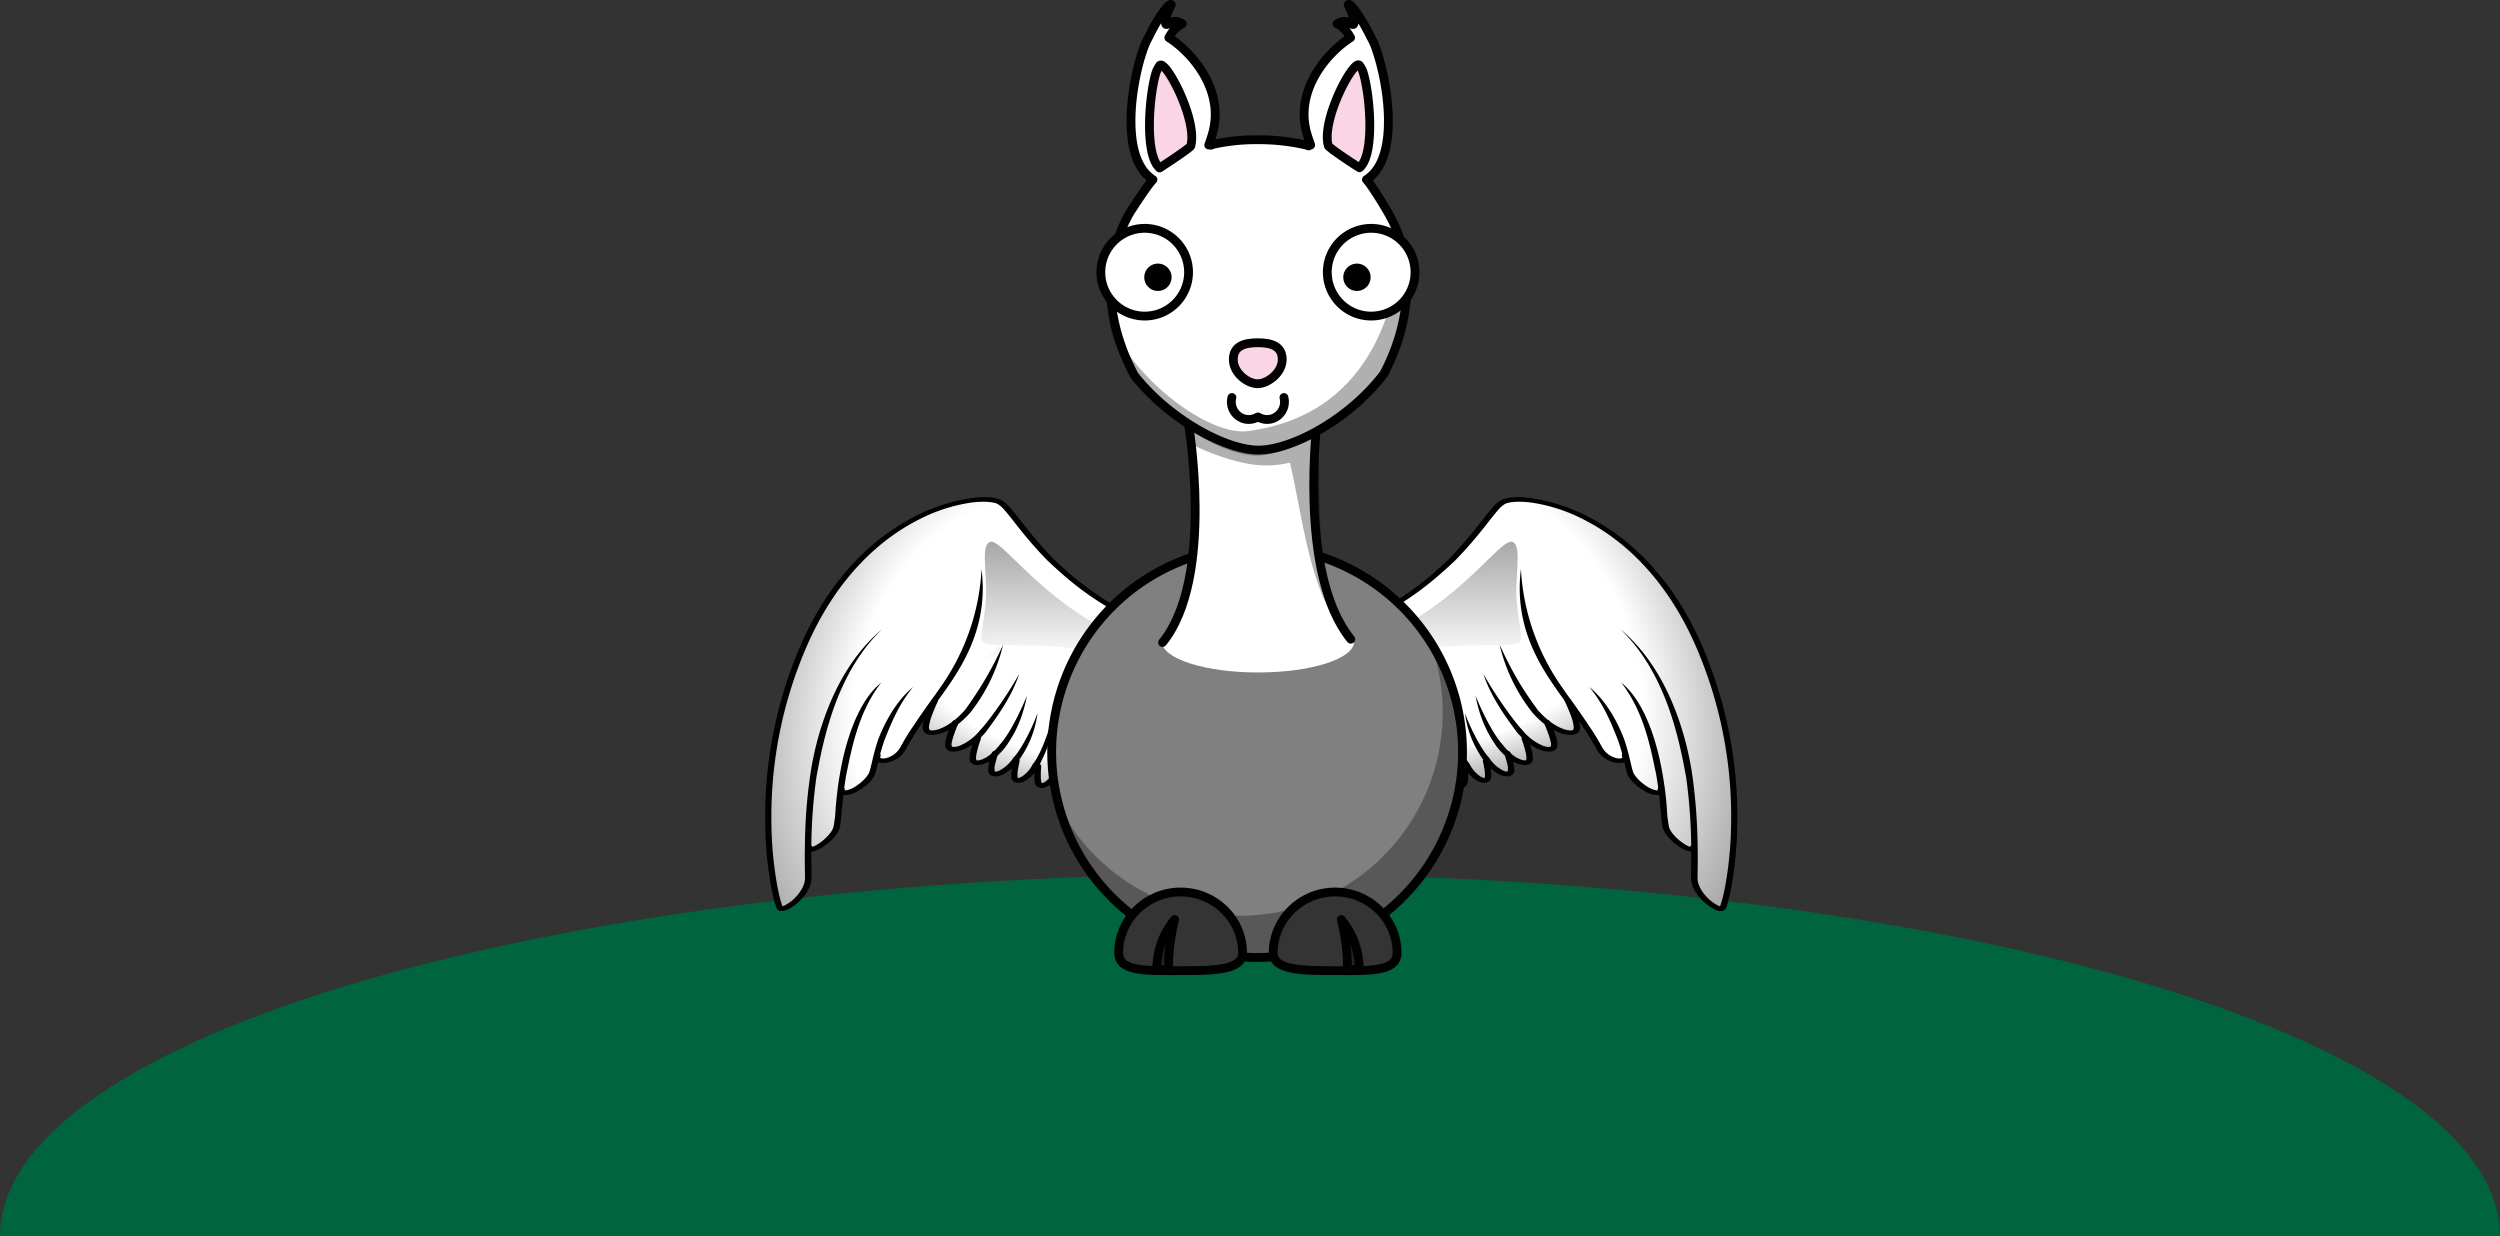 <svg xmlns="http://www.w3.org/2000/svg" xmlns:xlink="http://www.w3.org/1999/xlink" viewBox="0 0 1134.25 560.9"><rect x="0" y="0" width="1134.25" height="560.9" fill="#333333" stroke="none"/><defs><style>.cls-1{fill:#00653e;}.cls-13,.cls-14,.cls-2{fill:#fff;}.cls-3{fill:url(#Unbenannter_Verlauf_2);}.cls-4{fill:url(#Unbenannter_Verlauf_5);}.cls-5{fill:url(#Unbenannter_Verlauf_6);}.cls-6{fill:url(#Unbenannter_Verlauf_6-2);}.cls-7{fill:url(#Unbenannter_Verlauf_5-2);}.cls-8{fill:url(#Unbenannter_Verlauf_6-3);}.cls-9{fill:gray;}.cls-11,.cls-12,.cls-13,.cls-14,.cls-15,.cls-16,.cls-17,.cls-9{stroke:#010101;stroke-width:4px;}.cls-11,.cls-13,.cls-17,.cls-9{stroke-linecap:round;}.cls-11,.cls-12,.cls-13,.cls-14,.cls-15,.cls-17,.cls-9{stroke-linejoin:round;}.cls-10,.cls-12,.cls-18{fill:#010101;}.cls-10,.cls-12{fill-opacity:0.31;}.cls-11{fill:#343434;}.cls-15,.cls-16{fill:#fad5e5;}.cls-17{fill:none;}</style><radialGradient id="Unbenannter_Verlauf_2" cx="734.88" cy="10.01" r="76.27" gradientTransform="matrix(0.56, 2.01, -1.38, 0.19, 290.98, -1178.72)" gradientUnits="userSpaceOnUse"><stop offset="0" stop-color="#fff" stop-opacity="0"/><stop offset="0.5" stop-opacity="0"/><stop offset="1" stop-opacity="0.37"/></radialGradient><linearGradient id="Unbenannter_Verlauf_5" x1="869.24" y1="-225.16" x2="868.05" y2="-341.41" gradientTransform="translate(18.39 415.41) scale(0.72 0.51)" gradientUnits="userSpaceOnUse"><stop offset="0" stop-opacity="0"/><stop offset="1" stop-opacity="0.37"/></linearGradient><radialGradient id="Unbenannter_Verlauf_6" cx="819.92" cy="-132.27" r="77.98" gradientTransform="matrix(1.52, -0.39, 0.25, 0.5, -556.88, 702.84)" gradientUnits="userSpaceOnUse"><stop offset="0" stop-opacity="0"/><stop offset="0.5" stop-opacity="0"/><stop offset="1" stop-opacity="0.37"/></radialGradient><radialGradient id="Unbenannter_Verlauf_6-2" cx="936.75" cy="94.91" r="76.27" gradientTransform="matrix(0.56, -2.01, 1.38, 0.19, -212.32, 2170.34)" xlink:href="#Unbenannter_Verlauf_6"/><linearGradient id="Unbenannter_Verlauf_5-2" x1="963.66" y1="-225.16" x2="962.47" y2="-341.52" gradientTransform="translate(-203.52 415.41) scale(0.72 0.51)" xlink:href="#Unbenannter_Verlauf_5"/><radialGradient id="Unbenannter_Verlauf_6-3" cx="914.82" cy="-187.47" r="77.98" gradientTransform="matrix(1.52, 0.39, -0.25, 0.5, -950.36, 60.26)" xlink:href="#Unbenannter_Verlauf_6"/></defs><title>Element 3</title><g id="Ebene_2" data-name="Ebene 2"><g id="Ebene_1-2" data-name="Ebene 1"><path class="cls-1" d="M0,560.9c0-90.85,253.91-164.5,567.13-164.5s567.13,73.65,567.13,164.5"/><path class="cls-2" d="M504,275.7s-21-10.2-47.5-45.6c0,0-1.6-6-21.3-2.2,0,0-45.9,7.2-71.5,67.4,0,0-20.3,37.6-12.9,102.8,0,0,1.4,18.3,6.6,13.3,0,0,9.6-5.5,9.6-15l-.3-11.2s10.5-1.3,13.5-11.7l1.1-13.4a15.6,15.6,0,0,0,13.7-7.8l2.7-7.8a9.82,9.82,0,0,0,11.9-4.5s7.5-14,11.7-18.3c0,0-3.5,10.4,1.1,10.8,0,0,6.9-.9,10.8-3.5,0,0-7.2,10.3.1,11a20.83,20.83,0,0,0,12.9-8.3s-9.1,12.3-2.6,14.2c0,0,6.2-1.1,9.5-5.3,0,0-5.4,10.5-1.5,10.6,0,0,7.5-1.2,11.8-10.4,0,0-6.9,17.4,1.3,12.5,0,0,4.9-2.8,7.6-10.6,0,0-5.1,15.4,1.3,13.6,0,0,7.3-3.4,9.7-6.2Z"/><path class="cls-2" d="M631.85,275.7s21-10.2,47.5-45.6c0,0,1.6-6,21.3-2.2,0,0,45.9,7.2,71.5,67.4,0,0,20.3,37.6,12.9,102.8,0,0-1.4,18.3-6.6,13.3,0,0-9.6-5.5-9.6-15l.3-11.2s-10.5-1.3-13.5-11.7l-1.2-13.5a15.6,15.6,0,0,1-13.7-7.8l-2.7-7.8a9.82,9.82,0,0,1-11.9-4.5s-7.5-14-11.7-18.3c0,0,3.5,10.4-1.1,10.8,0,0-6.9-.9-10.8-3.5,0,0,7.2,10.3-.1,11a20.83,20.83,0,0,1-12.9-8.3s9.1,12.3,2.6,14.2c0,0-6.2-1.1-9.5-5.3,0,0,5.4,10.5,1.5,10.6,0,0-7.5-1.2-11.8-10.4,0,0,6.9,17.4-1.3,12.5,0,0-4.9-2.8-7.6-10.6,0,0,5.1,15.4-1.3,13.6,0,0-7.3-3.4-9.7-6.2Z"/><g id="g25"><path id="path27" d="M687,225.6a14.75,14.75,0,0,0-5.9,1.3,13.93,13.93,0,0,0-4,3.5c-1.4,1.6-3,3.6-4.8,5.9a204.27,204.27,0,0,1-14.5,16.9c-16.2,15.9-32.6,25.9-61.9,37.6,35.6-9.8,53.5-26.4,64.3-36.5a192.68,192.68,0,0,0,14.7-17c1.8-2.3,3.4-4.3,4.7-5.8a12.61,12.61,0,0,1,3.3-2.9c1.5-.8,6.1-1.4,12.4-.5a75.59,75.59,0,0,1,22.8,7.4c17.2,8.6,36.8,25.4,50.6,56.1a193.93,193.93,0,0,1,16.7,82.6,170,170,0,0,1-2.5,26.9c-.6,3.3-1.2,5.9-1.7,7.7-.3.9-.5,1.6-.7,2.1a.37.37,0,0,0-.1.3c-.2-.1-.4-.1-.8-.3a20.11,20.11,0,0,1-3.9-2.6c-2.7-2.4-5.3-6-5.5-9.4-.1-1.7.2-7.6,0-15.9a249.92,249.92,0,0,0-2.3-30.6c-1.1-8-7-45.5-32.8-67,20.9,19.9,26.8,50.4,29.9,67.2a245.6,245.6,0,0,1,2.3,30.4c.1,8.3-.2,14,0,16,.2,4,3.1,7.8,6.1,10.5a22.76,22.76,0,0,0,4.5,3.1,8.08,8.08,0,0,0,2.2.7,3.26,3.26,0,0,0,2.5-.6,1.52,1.52,0,0,0,.4-.6,4.87,4.87,0,0,0,.3-.7c.2-.6.4-1.3.7-2.2.5-1.9,1.1-4.5,1.7-7.8a171.68,171.68,0,0,0,2.5-27.1,195.16,195.16,0,0,0-16.8-83.2c-13.9-31-33.9-48.2-51.7-57.1a79.45,79.45,0,0,0-23.9-7.8A35.1,35.1,0,0,0,687,225.6Z"/><path id="path29" d="M735.55,309.7c10.4,13.3,13.4,30,15.8,41.4,1.1,6.1,1.6,11.4,2,15.7s.6,7.3,1.1,8.9c1,3.2,4.3,6.4,7.4,8.4a13.11,13.11,0,0,0,4.3,2.1,3.34,3.34,0,0,0,2.4-.1,1.56,1.56,0,0,0,1-1.7,1.24,1.24,0,0,0-1.3-.9,1.34,1.34,0,0,0-1.5.7,11.46,11.46,0,0,1-2.9-1.5c-2.7-1.8-5.8-4.8-6.6-7.4a52.43,52.43,0,0,1-1-8.6,151.09,151.09,0,0,0-2-15.8C753.65,347.6,749.35,320.7,735.55,309.7Z"/><path id="path31" d="M721.05,311.7c6.4,7.6,9.9,16.1,13.1,24.3,2.3,6.6,3.1,11.6,4,14.6,1,3.3,4.7,6.5,8.2,8.4a10.66,10.66,0,0,0,5.2,1.7,4.62,4.62,0,0,0,2.6-.7,2.25,2.25,0,0,0,.9-2,1.07,1.07,0,0,0-.7-.9,2,2,0,0,0-1.5,0,1.07,1.07,0,0,0-.7.9c0,.4-.1.6-.2.6h-.3a10.5,10.5,0,0,1-3.6-1.3c-3-1.7-6.4-4.8-7.2-7.3-.9-2.8-1.7-8-4-14.7-1.1-2.8-6-15.7-15.8-23.6Z"/><path id="path33" d="M690.05,258.2c-3.4,27,9.6,45.4,18.3,57.6,3.4,4.6,7,9.7,9.9,14.1a112.09,112.09,0,0,1,5.9,9.6,12.05,12.05,0,0,0,8.7,6.5,7.82,7.82,0,0,0,4.6-.3,2.52,2.52,0,0,0,1.2-3.3,1.72,1.72,0,0,0-1.8-.7c-.8.2-1.2.7-1,1.3.3.8.1.9-.1,1a4.82,4.82,0,0,1-2.2,0,10.2,10.2,0,0,1-6.8-5.2,101.54,101.54,0,0,0-6.1-9.9c-2.9-4.4-6.5-9.5-9.9-14.1-1.7-2.9-18.9-23.3-20.7-56.6Z"/></g><g id="g35"><path id="path37" d="M680.35,292.5a79.68,79.68,0,0,0,14.8,30.7c4.4,5,8.7,7.9,12.4,9.2a13.87,13.87,0,0,0,5,1,4.89,4.89,0,0,0,3.6-1.2,3.52,3.52,0,0,0,.7-3,22.75,22.75,0,0,0-.9-3.8,75.43,75.43,0,0,0-3.3-7.9,1.8,1.8,0,0,0-1.8-.7c-.8.2-1.2.7-.9,1.3,1,2.2,2.3,5.2,3.2,7.8a21,21,0,0,1,.8,3.5,2.82,2.82,0,0,1-.2,1.7c-.1.1-.4.3-1.2.3a10.25,10.25,0,0,1-3.6-.8c-3-1.1-7.1-3.7-11.3-8.5C690.75,312.6,686.65,306,680.35,292.5Z"/><path id="path39" d="M673,305.7c3.2,9.9,9.3,18.5,15.2,26.5,3.6,4.2,7.2,6.7,10.3,7.9a11.36,11.36,0,0,0,4.2.9,4.17,4.17,0,0,0,3.2-1.1c.8-.8.7-1.6.7-2.6a13.2,13.2,0,0,0-.7-3.2c-.7-2.3-1.8-4.8-2.6-6.7a1.72,1.72,0,0,0-1.8-.7c-.8.1-1.2.7-1,1.3a68.19,68.19,0,0,1,2.5,6.5,23.77,23.77,0,0,1,.7,2.9,2.16,2.16,0,0,1-.2,1.3s-.2.2-.9.2a8.39,8.39,0,0,1-2.9-.7,23.81,23.81,0,0,1-9.2-7.2C687.85,328.5,678.55,315.8,673,305.7Z"/><path id="path41" d="M669.45,315.7c2.3,11.9,6.4,18.4,9.5,22.9,3,3.9,6,6.3,8.8,7.5a11.93,11.93,0,0,0,3.8,1,4.41,4.41,0,0,0,3.1-.9,2.75,2.75,0,0,0,.8-2.4,15.51,15.51,0,0,0-.4-2.9,63.39,63.39,0,0,0-1.9-6.1,1.21,1.21,0,0,0-1-.8,1.65,1.65,0,0,0-1.4.3.91.91,0,0,0-.4,1,45.51,45.51,0,0,1,1.8,5.9,15.07,15.07,0,0,1,.4,2.6,2.15,2.15,0,0,1-.2,1.1s-.1.1-.6.1a6.79,6.79,0,0,1-2.5-.7c-2.1-.9-4.9-3-7.7-6.7-1.5-1.5-6.2-7.8-12.1-21.9Z"/><path id="path43" d="M664.65,323.6a47.89,47.89,0,0,0,2.4,9.9,47.22,47.22,0,0,0,5.9,11.2,19.54,19.54,0,0,0,7.2,6.6,8.17,8.17,0,0,0,3.3.9,3.62,3.62,0,0,0,2.8-.8,2.56,2.56,0,0,0,.8-2.1,13,13,0,0,0-.3-2.6c-.4-1.8-1-3.8-1.4-5.2a1.54,1.54,0,0,0-1.7-.8c-.8.1-1.3.7-1.1,1.2.4,1.4,1,3.4,1.4,5.1a6,6,0,0,1,.2,2.2,3.53,3.53,0,0,1-.2.9h-.3a4.94,4.94,0,0,1-1.9-.6,16.77,16.77,0,0,1-6.2-5.8c-1.7-1.5-7-9.6-10.9-20.1Z"/><path id="path45" d="M641,348.3a17.15,17.15,0,0,0,5.3,8.4,9.19,9.19,0,0,0,3.1,1.6,4.37,4.37,0,0,0,3.2-.3,3.12,3.12,0,0,0,1.5-2.1,11.54,11.54,0,0,0,.6-2.8c.3-2,.3-4.3.4-5.9,0-.6-.6-1-1.4-1s-1.5.4-1.5,1a40.42,40.42,0,0,1-.4,5.8,13.75,13.75,0,0,1-.5,2.5c-.2.6-.6,1-.5,1s0,.1-.5,0a6,6,0,0,1-2-1c-1.6-1.2-3.4-3.6-4.6-7.5a84.92,84.92,0,0,1-2.1-23.2c-3.5,7.1-1.5,18.8-.6,23.5Z"/><path id="path47" d="M630.25,319.7c-4,10.2-2.5,21.8-2.1,26.1.7,4.4,2.3,7.4,4.2,9.2a8,8,0,0,0,3,1.9,4.69,4.69,0,0,0,3.3,0,3.67,3.67,0,0,0,1.9-2,18.16,18.16,0,0,0,1.1-2.8,63.09,63.09,0,0,0,1.3-6.2c.1-.4-.1-.7-.6-1a1.72,1.72,0,0,0-1.4-.1,1.23,1.23,0,0,0-.9.8,54.64,54.64,0,0,1-1.3,6,25.58,25.58,0,0,1-.9,2.6c-.3.7-.8,1-.7,1s-.1.1-.6-.1a5.83,5.83,0,0,1-1.9-1.3c-1.5-1.4-3-4.1-3.7-8.3-.9-4.6-1.2-18.6-.7-25.8Z"/><path id="path49" d="M620.25,317.6c-5.9,8.3-5.6,19.4-5.8,23.2.1,4.7,1.3,7.8,3,9.9a7.2,7.2,0,0,0,2.8,2.2,5,5,0,0,0,3.4.2,4.41,4.41,0,0,0,2.3-1.9,15.74,15.74,0,0,0,1.6-2.9,54.88,54.88,0,0,0,2.3-6.3c.2-.6-.3-1.1-1.1-1.2s-1.6.2-1.7.8c-.6,1.7-1.4,4.1-2.3,6.1a12.63,12.63,0,0,1-1.4,2.6c-.5.7-1,1-.9,1s-.2.1-.6-.1a4.59,4.59,0,0,1-1.8-1.5c-1.3-1.6-2.5-4.5-2.6-8.9A69.45,69.45,0,0,1,620.25,317.6Z"/><path id="path51" d="M658.45,327.6c-.4,8.5,2.5,13.5,5.5,19.9a16.36,16.36,0,0,0,6,6.6,7.18,7.18,0,0,0,2.9,1,4,4,0,0,0,2.8-.7,2.83,2.83,0,0,0,.9-2,10,10,0,0,0-.1-2.4c-.2-1.7-.6-3.7-.9-5.1-.1-.6-.9-.9-1.6-.9s-1.3.6-1.2,1.2c.3,1.4.7,3.3.9,4.9a17,17,0,0,1,.1,2.1c-.1.6-.3.9-.2.8s.2,0-.1,0a4,4,0,0,1-1.6-.6,14.35,14.35,0,0,1-5.1-5.8c-1.9-2.1-5.5-9.4-8.3-19Z"/><path id="path53" d="M650.85,327.9c-1.8,8.1,2.1,18.2,3.2,21.3a15.48,15.48,0,0,0,5.1,7,6.29,6.29,0,0,0,2.8,1.2,3.36,3.36,0,0,0,2.8-.5,2.91,2.91,0,0,0,1.1-1.9,9,9,0,0,0,.2-2.4c0-1.8-.1-3.7-.2-5.1,0-.6-.7-1-1.5-1a1.27,1.27,0,0,0-1.4,1.1,38.55,38.55,0,0,1,.2,4.9,11.49,11.49,0,0,1-.2,2.1,2.5,2.5,0,0,1-.3.8c.1-.1.2,0-.1-.1a4.49,4.49,0,0,1-1.5-.7,13.19,13.19,0,0,1-4.3-6.1C655.45,346.4,652.45,336.6,650.85,327.9Z"/><path id="path55" d="M604.65,319.5c-2.7,5.8-2.5,12.5-2.8,15.7-.5,4.6.3,7.9,1.7,10a7.14,7.14,0,0,0,2.5,2.4,4.76,4.76,0,0,0,3.3.5,4.66,4.66,0,0,0,2.5-1.8,18.48,18.48,0,0,0,1.9-2.7c1.2-2,2.3-4.4,3.1-6.1a.75.75,0,0,0-.2-1,1.65,1.65,0,0,0-1.4-.3,1.77,1.77,0,0,0-1.1.7c-.8,1.7-1.9,4-3,6-.6,1-1.2,1.8-1.7,2.5a3.85,3.85,0,0,1-1.1.9,1.55,1.55,0,0,1-.6-.2,3.45,3.45,0,0,1-1.6-1.6c-1.1-1.7-2-5.4-2.2-9.8-.1-2.8.4-8.8.7-15.2Z"/></g><path id="path57" class="cls-3" d="M768.15,384.5c-.5-3.2,0,7.1.5,14.5s10.9,14.8,12.7,13.2,16.3-59.1-11.3-120.8-79.4-68.1-88-63.6,10.2,4.7,8.2,31.5,13.4,47.9,19.5,56.1c6.8,9.2,14.3,20.5,15.9,23.8,3.2,6.7,13.6,7.7,11.8,3.5s.5,1.9,2.3,7.7,14.1,12.5,14.1,7.7.5,11.6,2.3,17.3c1.6,5.9,12.4,12.3,12,9.1Z"/><g id="path59"><path class="cls-4" d="M600.15,305.6c-7.3-3.2,25.9-13.4,47.9-28.6s33.6-32.1,37.9-31.2,2,12.5,2,22.6,2.9,18.8,2,22.3-22.2,1-38.6,3.2-48.3,12.9-51.2,11.7Z"/></g><path id="path61" class="cls-5" d="M711.25,317.9c2,4.3,5.4,12,3.7,13.9s-10,.8-18.6-9-14.8-29.6-14.8-29.6m20.3,34.6c1.6,3.6,4.3,10.1,2.8,11.6s-8.3.6-15.3-7.7-15.1-25.4-15.1-25.4m17.5,28.6c1.2,3.3,3.2,9.2,1.8,10.5s-7.5.3-13.3-7.4-12-23.4-12-23.4M684,341.8c.9,2.9,2.4,7.9,1.2,9s-6.3.1-10.9-6.6S665,324,665,324m-11.2,23.2c-.1,3.3-.3,9-2,10s-6.8-1.1-9.3-9.2-2.8-23.6-2.8-23.6m1.9,21.3c-.6,3.4-1.7,9.4-3.6,10.3s-7-1.7-8.4-10.4.8-24.9.8-24.9m-2,21.2c-1.1,3.5-3.2,9.6-5.4,10.3s-7-2.3-7.1-11.4,3.3-24.1,3.3-24.1m55,28.5c.6,2.8,1.6,7.6.4,8.7s-5.6-.2-9.2-6.7-7-19.6-7-19.6m6.1,20c.2,2.8.6,7.7-.7,8.6s-5.6-.6-8.3-7.3-4.4-20-4.4-20m-35.5,8.2c-1.6,3.4-4.4,9.4-6.6,10s-6.7-2.8-5.7-11.8,1.5-14.7,1.5-14.7"/><g id="g63"><g id="g65"><path id="path67" d="M448.42,225.6a14.75,14.75,0,0,1,5.9,1.3,13.93,13.93,0,0,1,4,3.5c1.4,1.6,3,3.6,4.8,5.9a204.27,204.27,0,0,0,14.5,16.9c16.2,15.9,32.6,25.9,61.9,37.6-35.6-9.8-53.5-26.4-64.3-36.5a192.69,192.69,0,0,1-14.7-17c-1.8-2.3-3.4-4.3-4.7-5.8a12.61,12.61,0,0,0-3.3-2.9c-1.5-.8-6.1-1.4-12.4-.5a75.59,75.59,0,0,0-22.8,7.4c-17.2,8.6-36.8,25.4-50.6,56.1A193.93,193.93,0,0,0,350,374.2a170,170,0,0,0,2.5,26.9c.6,3.3,1.2,5.9,1.7,7.7.3.9.5,1.6.7,2.1a.37.37,0,0,1,.1.3c.2-.1.4-.1.8-.3a20.11,20.11,0,0,0,3.9-2.6c2.7-2.4,5.3-6,5.5-9.4.1-1.7-.2-7.6,0-15.9a231.46,231.46,0,0,1,2.3-30.6c1.1-8,7-45.5,32.8-67-20.9,19.9-26.8,50.4-29.9,67.2a245.61,245.61,0,0,0-2.3,30.4c-.1,8.3.2,14,0,16-.2,4-3.1,7.8-6.1,10.5a22.76,22.76,0,0,1-4.5,3.1,8.09,8.09,0,0,1-2.2.7,3.26,3.26,0,0,1-2.5-.6,1.52,1.52,0,0,1-.4-.6,4.88,4.88,0,0,1-.3-.7c-.2-.6-.4-1.3-.7-2.2-.5-1.9-1.1-4.5-1.7-7.8a171.68,171.68,0,0,1-2.5-27.1A195.16,195.16,0,0,1,364,291.1c13.9-31,33.9-48.2,51.7-57.1a79.45,79.45,0,0,1,23.9-7.8A35.1,35.1,0,0,1,448.42,225.6Z"/><path id="path69" d="M399.82,309.7c-10.4,13.3-13.4,30-15.8,41.4-1.1,6.1-1.6,11.4-2,15.7s-.6,7.3-1.1,8.9c-1,3.2-4.3,6.4-7.4,8.4a13.11,13.11,0,0,1-4.3,2.1,3.34,3.34,0,0,1-2.4-.1,1.56,1.56,0,0,1-1-1.7,1.24,1.24,0,0,1,1.3-.9,1.34,1.34,0,0,1,1.5.7,11.46,11.46,0,0,0,2.9-1.5c2.7-1.8,5.8-4.8,6.6-7.4a52.43,52.43,0,0,0,1-8.6c.4-4.3.9-9.7,2-15.8C381.72,347.6,386,320.7,399.82,309.7Z"/><path id="path71" d="M414.32,311.7c-6.4,7.6-9.9,16.1-13.1,24.3-2.3,6.6-3.1,11.6-4,14.6-1,3.3-4.7,6.5-8.2,8.4a10.66,10.66,0,0,1-5.2,1.7,4.62,4.62,0,0,1-2.6-.7,2.25,2.25,0,0,1-.9-2,1.07,1.07,0,0,1,.7-.9,2,2,0,0,1,1.5,0,1.07,1.07,0,0,1,.7.9c0,.4.1.6.2.6h.3a10.5,10.5,0,0,0,3.6-1.3c3-1.7,6.4-4.8,7.2-7.3.9-2.8,1.7-8,4-14.7,1.1-2.8,6.1-15.7,15.8-23.6Z"/><path id="path73" d="M445.32,258.2c3.4,27-9.6,45.4-18.3,57.6-3.4,4.6-7,9.7-9.9,14.1a112.09,112.09,0,0,0-5.9,9.6,12.05,12.05,0,0,1-8.7,6.5,7.82,7.82,0,0,1-4.6-.3,2.52,2.52,0,0,1-1.2-3.3,1.72,1.72,0,0,1,1.8-.7c.8.2,1.2.7,1,1.3-.3.8-.1.9.1,1a4.82,4.82,0,0,0,2.2,0,10.2,10.2,0,0,0,6.8-5.2,101.55,101.55,0,0,1,6.1-9.9c2.9-4.4,6.5-9.5,9.9-14.1,1.7-2.9,19-23.3,20.7-56.6Z"/></g><g id="g75"><path id="path77" d="M455.12,292.5a79.68,79.68,0,0,1-14.8,30.7c-4.4,5-8.7,7.9-12.4,9.2a13.87,13.87,0,0,1-5,1,4.89,4.89,0,0,1-3.6-1.2,3.52,3.52,0,0,1-.7-3,22.74,22.74,0,0,1,.9-3.8,75.43,75.43,0,0,1,3.3-7.9,1.8,1.8,0,0,1,1.8-.7c.8.2,1.2.7.9,1.3-1,2.2-2.3,5.2-3.2,7.8a21,21,0,0,0-.8,3.5,2.82,2.82,0,0,0,.2,1.7c.1.1.4.3,1.2.3a10.25,10.25,0,0,0,3.6-.8c3-1.1,7.1-3.7,11.3-8.5A165.37,165.37,0,0,0,455.12,292.5Z"/><path id="path79" d="M462.42,305.7c-3.2,9.9-9.3,18.5-15.2,26.5-3.6,4.2-7.2,6.7-10.3,7.9a11.36,11.36,0,0,1-4.2.9,4.17,4.17,0,0,1-3.2-1.1c-.8-.8-.7-1.6-.7-2.6a13.2,13.2,0,0,1,.7-3.2c.7-2.3,1.8-4.8,2.6-6.7a1.72,1.72,0,0,1,1.8-.7c.8.2,1.2.7,1,1.3a68.19,68.19,0,0,0-2.5,6.5,23.78,23.78,0,0,0-.7,2.9,2.17,2.17,0,0,0,.2,1.3s.2.2.9.2a8.4,8.4,0,0,0,2.9-.7,23.81,23.81,0,0,0,9.2-7.2C447.52,328.5,456.92,315.8,462.42,305.7Z"/><path id="path81" d="M465.92,315.7c-2.3,11.9-6.4,18.4-9.5,22.9-3,3.9-6,6.3-8.8,7.5a11.93,11.93,0,0,1-3.8,1,4.41,4.41,0,0,1-3.1-.9,2.75,2.75,0,0,1-.8-2.4,15.5,15.5,0,0,1,.4-2.9,63.37,63.37,0,0,1,1.9-6.1,1.21,1.21,0,0,1,1-.8,1.65,1.65,0,0,1,1.4.3.91.91,0,0,1,.4,1,45.5,45.5,0,0,0-1.8,5.9,15.07,15.07,0,0,0-.4,2.6,2.15,2.15,0,0,0,.2,1.1s.1.1.6.1a6.79,6.79,0,0,0,2.5-.7c2.1-.9,4.9-3,7.7-6.7,1.5-1.5,6.2-7.8,12.1-21.9Z"/><path id="path83" d="M470.72,323.6a47.89,47.89,0,0,1-2.4,9.9,47.21,47.21,0,0,1-5.9,11.2,19.54,19.54,0,0,1-7.2,6.6,8.17,8.17,0,0,1-3.3.9,3.62,3.62,0,0,1-2.8-.8,2.56,2.56,0,0,1-.8-2.1,13,13,0,0,1,.3-2.6c.4-1.8,1-3.8,1.4-5.2a1.54,1.54,0,0,1,1.7-.8c.8.1,1.3.7,1.1,1.2-.4,1.4-1,3.4-1.4,5.1a6,6,0,0,0-.2,2.2c.1.6.3,1,.2.9h.3a4.94,4.94,0,0,0,1.9-.6,16.77,16.77,0,0,0,6.2-5.8c1.8-1.5,7-9.6,10.9-20.1Z"/><path id="path85" d="M494.42,348.3a17.15,17.15,0,0,1-5.3,8.4,9.19,9.19,0,0,1-3.1,1.6,4.37,4.37,0,0,1-3.2-.3,3.12,3.12,0,0,1-1.5-2.1,11.54,11.54,0,0,1-.6-2.8c-.3-2-.3-4.3-.4-5.9,0-.6.6-1,1.4-1s1.5.4,1.5,1a40.41,40.41,0,0,0,.4,5.8,13.75,13.75,0,0,0,.5,2.5c.2.6.6,1,.5,1s0,.1.5,0a6,6,0,0,0,2-1c1.6-1.2,3.4-3.6,4.6-7.5a84.92,84.92,0,0,0,2.1-23.2c3.5,7.1,1.6,18.8.6,23.5Z"/><path id="path87" d="M505.12,319.7c4,10.2,2.5,21.8,2.1,26.1-.7,4.4-2.3,7.4-4.2,9.2a8,8,0,0,1-3,1.9,4.69,4.69,0,0,1-3.3,0,3.67,3.67,0,0,1-1.9-2,18.15,18.15,0,0,1-1.1-2.8,63.1,63.1,0,0,1-1.3-6.2c-.1-.4.1-.7.6-1a1.72,1.72,0,0,1,1.4-.1,1.23,1.23,0,0,1,.9.8,54.64,54.64,0,0,0,1.3,6,25.56,25.56,0,0,0,.9,2.6c.3.7.8,1,.7,1s.1.1.6-.1a5.83,5.83,0,0,0,1.9-1.3c1.5-1.4,3-4.1,3.7-8.3.9-4.6,1.3-18.6.7-25.8Z"/><path id="path89" d="M515.22,317.6c5.9,8.3,5.6,19.4,5.8,23.2-.1,4.7-1.3,7.8-3,9.9a7.2,7.2,0,0,1-2.8,2.2,5,5,0,0,1-3.4.2,4.41,4.41,0,0,1-2.3-1.9,15.74,15.74,0,0,1-1.6-2.9,54.87,54.87,0,0,1-2.3-6.3c-.2-.6.3-1.1,1.1-1.2s1.6.2,1.7.8c.6,1.7,1.4,4.1,2.3,6.1a12.63,12.63,0,0,0,1.4,2.6c.5.7,1,1,.9,1s.2.1.6-.1a4.59,4.59,0,0,0,1.8-1.5c1.3-1.6,2.5-4.5,2.6-8.9A75.16,75.16,0,0,0,515.22,317.6Z"/><path id="path91" d="M476.92,327.6c.4,8.5-2.5,13.5-5.5,19.9a16.37,16.37,0,0,1-6,6.6,7.18,7.18,0,0,1-2.9,1,3.83,3.83,0,0,1-2.8-.7,2.83,2.83,0,0,1-.9-2,10,10,0,0,1,.1-2.4c.2-1.7.6-3.7.9-5.1.1-.6.9-.9,1.6-.9s1.3.6,1.2,1.2c-.3,1.4-.7,3.3-.9,4.9a17,17,0,0,0-.1,2.1c.1.6.3.9.2.8s-.2,0,.1,0a4,4,0,0,0,1.6-.6,14.35,14.35,0,0,0,5.1-5.8c2-2.1,5.5-9.4,8.3-19Z"/><path id="path93" d="M484.52,327.9c1.8,8.1-2.1,18.2-3.2,21.3a15.48,15.48,0,0,1-5.1,7,6.29,6.29,0,0,1-2.8,1.2,3.36,3.36,0,0,1-2.8-.5,2.91,2.91,0,0,1-1.1-1.9,9,9,0,0,1-.2-2.4c0-1.8.1-3.7.2-5.1,0-.6.7-1,1.5-1a1.27,1.27,0,0,1,1.4,1.1,38.56,38.56,0,0,0-.2,4.9,11.49,11.49,0,0,0,.2,2.1,2.5,2.5,0,0,0,.3.8c-.1-.1-.2,0,.1-.1a4.49,4.49,0,0,0,1.5-.7,13.19,13.19,0,0,0,4.3-6.1C479.92,346.4,482.92,336.6,484.52,327.9Z"/><path id="path95" d="M530.72,319.5c2.7,5.8,2.5,12.5,2.8,15.7.5,4.6-.3,7.9-1.7,10a7.14,7.14,0,0,1-2.5,2.4,4.76,4.76,0,0,1-3.3.5,4.66,4.66,0,0,1-2.5-1.8,18.48,18.48,0,0,1-1.9-2.7c-1.2-2-2.3-4.4-3.1-6.1a.75.75,0,0,1,.2-1,1.65,1.65,0,0,1,1.4-.3,1.77,1.77,0,0,1,1.1.7c.8,1.7,1.9,4,3,6,.6,1,1.2,1.8,1.7,2.5a3.85,3.85,0,0,0,1.1.9,1.55,1.55,0,0,0,.6-.2,3.45,3.45,0,0,0,1.6-1.6c1.1-1.7,2-5.4,2.2-9.8.1-2.8-.3-8.8-.7-15.2Z"/></g><path id="path97" class="cls-6" d="M367.22,384.5c.5-3.2,0,7.1-.5,14.5s-10.9,14.8-12.7,13.2-16.3-59.1,11.3-120.8,79.4-68.1,88-63.6-10.2,4.7-8.2,31.5-13.4,47.9-19.5,56.1c-6.8,9.2-14.3,20.5-15.9,23.8-3.2,6.7-13.6,7.7-11.8,3.5s-.5,1.9-2.3,7.7-14.1,12.5-14.1,7.7-.5,11.6-2.3,17.3-12.4,12.3-12,9.1Z"/><g id="path99"><path class="cls-7" d="M535.22,305.6c7.3-3.2-25.9-13.4-47.9-28.6s-33.6-32.1-37.9-31.2-2,12.5-2,22.6-2.9,18.8-2,22.3,22.2,1,38.6,3.2,48.3,12.9,51.2,11.7Z"/></g><path id="path101" class="cls-8" d="M424.12,317.9c-2,4.3-5.4,12-3.7,13.9s10,.8,18.6-9,14.9-29.7,14.9-29.7m-20.4,34.7c-1.6,3.6-4.3,10.1-2.8,11.6s8.3.6,15.3-7.7,15.2-25.4,15.2-25.4m-17.5,28.6c-1.2,3.3-3.2,9.2-1.8,10.5s7.5.3,13.3-7.4,12-23.4,12-23.4m-15.8,27.2c-.9,2.9-2.4,7.9-1.2,9s6.3.1,10.9-6.6,9.3-20.2,9.3-20.2m11.3,23.2c.1,3.3.3,9,2,10s6.8-1.1,9.3-9.2,2.8-23.6,2.8-23.6m-2,21.3c.6,3.4,1.7,9.4,3.6,10.3s7-1.7,8.4-10.4-.8-24.9-.8-24.9m2,21.2c1.1,3.5,3.2,9.6,5.4,10.3s7-2.3,7.1-11.4-3.3-24.1-3.3-24.1m-54.9,28.5c-.6,2.8-1.6,7.6-.4,8.7s5.6-.2,9.2-6.7,7-19.6,7-19.6m-6.2,20c-.2,2.8-.6,7.7.7,8.6s5.6-.6,8.3-7.3,4.4-20,4.4-20m35.5,8.2c1.6,3.4,4.4,9.4,6.6,10s6.7-2.8,5.7-11.8-1.5-14.7-1.5-14.7"/></g><path id="path214" class="cls-9" d="M663.55,341.3a93.2,93.2,0,1,1-93.2-93.3,93.25,93.25,0,0,1,93.2,93.3Z"/><path id="path216" class="cls-10" d="M650.85,297.4a92.22,92.22,0,0,1-169.6,69.8,92.22,92.22,0,0,0,180.7-26A91,91,0,0,0,650.85,297.4Z"/><path id="path218" class="cls-11" d="M563.75,432.3c0,7.8-12.6,8.1-28.1,8.1s-28.1.6-28.1-8.1c0-15.2,12.6-27.6,28.1-27.6S563.75,417.1,563.75,432.3Z"/><path id="path220" class="cls-12" d="M524.85,439.9a35.13,35.13,0,0,1,8.1-22.7s-3.2,11.9-2.7,22.7Z"/><path id="path222" class="cls-11" d="M577.65,432.3c0,7.8,12.6,8.1,28.1,8.1s28.1.6,28.1-8.1c0-15.2-12.6-27.6-28.1-27.6S577.65,417.1,577.65,432.3Z"/><path id="path224" class="cls-12" d="M616.65,439.9a35.13,35.13,0,0,0-8.1-22.7s3.2,11.9,2.7,22.7Z"/><path id="path226" class="cls-2" d="M614.35,291.1c0-7.7-19.5-14-43.6-14s-43.6,6.3-43.6,14,19.5,14,43.6,14,43.6-6.2,43.6-14"/><path id="path228" class="cls-13" d="M527.45,291.5c24-29.5,11.6-100.3,11.6-100.3l58.8-2.5s-9.5,71.3,15,101.3"/><path id="path230" class="cls-10" d="M597.85,188.7l-16.8.7-42,1.8s.2,3.8.3,9.8c12.9,6.4,25.9,10.2,35,10.2a48.87,48.87,0,0,0,10.9-1.3c6.1,26,9.3,62.6,27.3,79.8l.3.2c-16.8-20.7-13.4-60.9-14.6-83.9-.1-2.6-.2-5-.3-7.1,0-1.7-.1-3.2-.1-4.5v-5.7Z"/><path id="path232" class="cls-14" d="M630.75,98.3c.2,0-7.9-13.8-10.8-16.8a6.88,6.88,0,0,0,1.6-1.2c13.2-10.7,8.1-43.1,2.8-58a27.62,27.62,0,0,0-2.5-5.6c-3.7-7.7-9.1-15.7-10.2-14.6,2.8,5.6,3.1,8.9,2.3,9-1.4.3-3-3.1-7.3-.3,3,1.3,4.9,4.1,6.1,6.3-10.2,6.4-25.8,23.8-19.7,43.9.5,1.7,1.1,3.3,1.6,4.8-1.1-.3-1.3-.1-.9.4l-1.2-.4A95.82,95.82,0,0,0,571,63.4h-2.3a89.9,89.9,0,0,0-17.9,2,7.84,7.84,0,0,0-1.4.5c.1-.3-.2-.3-1-.1.6-1.5,1.1-3.1,1.6-4.8,6-20.1-9.5-37.5-19.7-43.9,1.2-2.2,3-4.9,6.1-6.3-4.3-2.8-5.9.6-7.3.3-.7-.2-.5-3.4,2.3-9-1-1.1-6.5,6.8-10.2,14.6a34.6,34.6,0,0,0-2.5,5.6c-5.3,14.9-10.4,47.3,2.8,58a7.46,7.46,0,0,0,1.6,1.2c-2.6,2.6-11.8,16.8-11.5,16.8a67.89,67.89,0,0,0-7.8,31.4c0,13.6,4,27.9,10.9,40.7,16,20.2,41.7,33.8,56.2,33.8,15.2,0,41.2-13.9,56.9-34.5,6.7-12.6,10.5-26.6,10.5-40a62.86,62.86,0,0,0-7.5-31.4Z"/><path id="path234" class="cls-10" d="M635.25,113.3c-1.6,16.5-8.2,74.3-69.2,82.3-17,2.2-50.7-22-63.1-50.3,6.3,34.6,47.5,61.4,67.1,61.4,22.2,0,67.9-31.5,67.9-70.4.1-8-2.4-25.9-2.7-23Z"/><path id="path236" class="cls-15" d="M616.85,76.1c7.3-6.4,4.5-34.6,1.5-43.6a10.09,10.09,0,0,0-1.4-2.6c-2-4.6-17.7,24.1-14.3,36.2C603,67.2,616.75,76.2,616.85,76.1Z"/><path id="path238" class="cls-15" d="M540.25,66.2C543.55,54.1,528,25.4,526,30a11.63,11.63,0,0,0-1.4,2.6c-3,9-5.7,37.2,1.5,43.6C526.15,76.2,540,67.2,540.25,66.2Z"/><path id="path240" class="cls-16" d="M581.75,163.1c0,6.1-6.7,11-11.1,11-4.7,0-11.1-4.9-11.1-11s5-7.6,11.1-7.6S581.75,157,581.75,163.1Z"/><g id="g242"><path id="path244" class="cls-17" d="M582.52,180.35a8,8,0,0,1-5.6,9.7,7.88,7.88,0,0,1-6-.8"/><path id="path246" class="cls-17" d="M558.92,180.35a8,8,0,0,0,5.6,9.7,7.88,7.88,0,0,0,6-.8"/></g><path id="path248" class="cls-13" d="M539.25,123.5a19.9,19.9,0,0,1-39.8,0h0a19.9,19.9,0,0,1,39.8,0Z"/><path id="path250" class="cls-18" d="M531.55,125.8a6.2,6.2,0,1,1-12.4,0h0a6.2,6.2,0,1,1,12.4,0Z"/><path id="path252" class="cls-13" d="M642,123.5a19.9,19.9,0,0,1-39.8,0h0a19.9,19.9,0,0,1,39.8,0Z"/><path id="path254" class="cls-18" d="M621.85,125.8a6.2,6.2,0,1,1-12.4,0h0a6.2,6.2,0,1,1,12.4,0Z"/></g></g></svg>